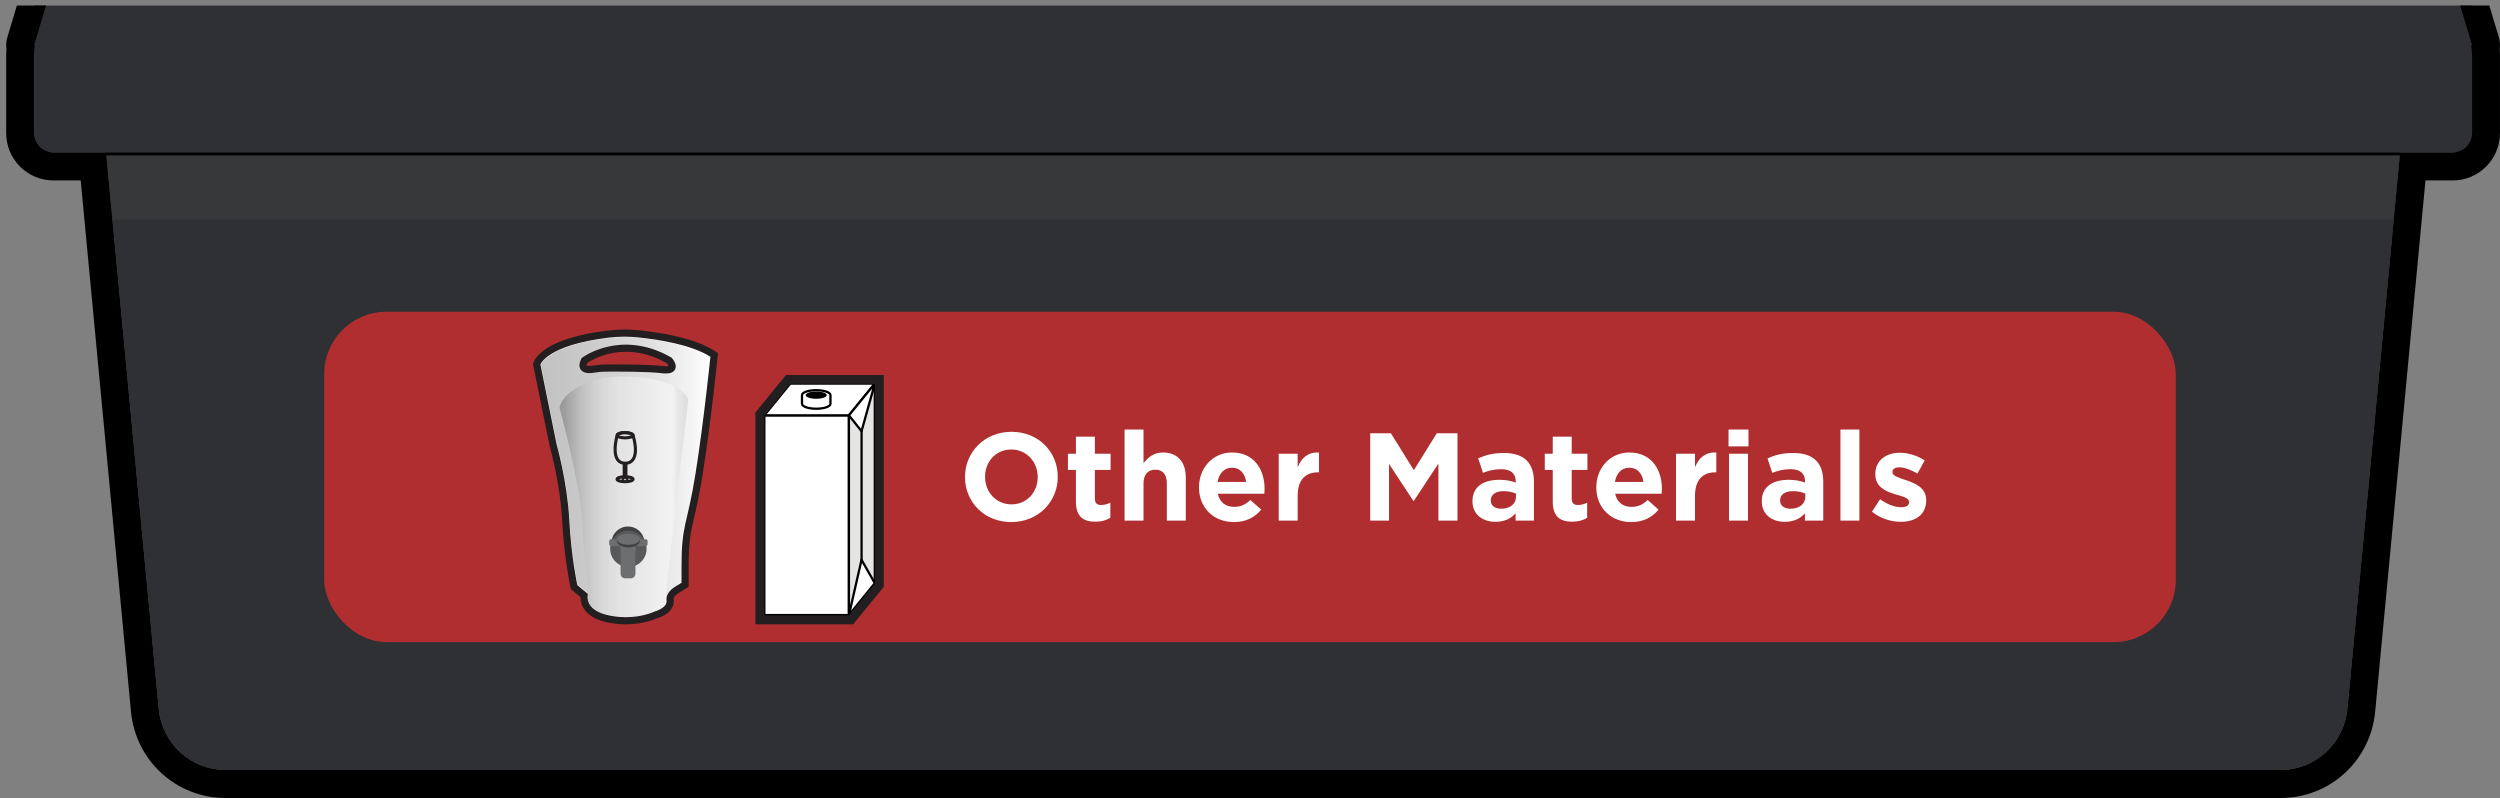 <svg width="401" height="128" viewBox="0 0 401 128" fill="none" xmlns="http://www.w3.org/2000/svg">
<rect x="0" y="0" width="401" height="128" fill="#808080" stroke="none"/>
<path d="M396.524 0.892H5.465V24.448H396.524V0.892Z" fill="#2E3033"/>
<path d="M365.808 123.508H36.181C30.63 123.508 25.988 119.267 25.463 113.71L17.014 24.444H384.976L376.527 113.71C376.002 119.267 371.36 123.508 365.808 123.508Z" fill="#2E3033"/>
<g style="mix-blend-mode:multiply" opacity="0.48">
<path d="M384.976 24.444H17.014L18.031 35.227H383.954L384.976 24.444Z" fill="#414141"/>
</g>
<path d="M384.976 24.444H17.014V24.915H384.976V24.444Z" fill="black"/>
<path d="M396.519 7.26H396.36C396.463 7.778 396.519 8.311 396.519 8.857V21.347C396.519 23.058 395.141 24.444 393.439 24.444H384.971L376.522 113.71C375.997 119.267 371.355 123.508 365.804 123.508H36.181C30.63 123.508 25.988 119.267 25.463 113.71L17.014 24.444H8.546C6.844 24.444 5.465 23.058 5.465 21.347V8.857C5.465 8.311 5.522 7.773 5.625 7.26H5.465L7.383 0.892H2.709L1.185 5.959C0.997 6.581 0.95 7.231 1.035 7.858C1.006 8.193 0.992 8.527 0.992 8.857V21.347C0.992 25.532 4.382 28.94 8.546 28.94H12.944L21.009 114.134C21.759 122.038 28.281 128 36.181 128H365.808C373.709 128 380.231 122.038 380.981 114.134L389.046 28.94H393.444C397.607 28.94 400.997 25.532 400.997 21.347V8.857C400.997 8.523 400.983 8.188 400.96 7.858C401.044 7.231 400.997 6.581 400.81 5.959L399.286 0.892H394.611L396.529 7.26H396.519Z" fill="black"/>
<rect x="52" y="50" width="297" height="53" rx="10" fill="#B02E2F"/>
<path d="M114.258 56.74C111.029 54.663 105.353 53.838 102.256 53.533C101.56 53.464 100.85 53.429 100.15 53.429C99.276 53.429 98.393 53.484 97.524 53.591C87.511 54.823 86.248 57.953 86.136 58.307L86.091 58.449L86.984 62.83L88.721 71.403L88.727 71.424C88.744 71.484 90.431 77.471 90.738 83.377C91.05 89.395 92.031 93.938 92.041 93.982L92.083 94.176L93.684 95.505C93.647 95.905 93.676 96.555 94.074 97.226C94.674 98.236 95.87 98.929 97.631 99.288C98.544 99.475 99.472 99.569 100.39 99.569C103.03 99.569 104.821 98.799 105.164 98.64C106.138 98.373 107.667 97.579 107.482 96.215C107.364 95.356 108.467 94.674 108.486 94.663L109.888 93.788V90.879C109.888 86.681 110.23 85.214 110.798 82.783C111.16 81.231 111.612 79.299 112.127 76.065C113.452 67.751 114.509 57.387 114.519 57.283L114.555 56.932L114.258 56.741V56.74ZM106.16 59.283C104.051 59.02 99.383 59.019 97.154 59.035C96.516 59.039 95.881 59.093 95.252 59.202C94.357 59.356 92.971 59.383 93.752 57.812C93.752 57.812 99.664 53.4 107.337 57.812C107.337 57.812 108.984 59.636 106.16 59.282V59.283Z" fill="white"/>
<path opacity="0.4" d="M102.192 54.165C100.666 54.014 99.128 54.033 97.606 54.221C87.714 55.44 86.744 58.527 86.744 58.527L87.603 62.752L89.328 71.279C89.328 71.279 91.039 77.304 91.352 83.328C91.665 89.353 92.637 93.812 92.637 93.812L94.331 95.22C94.331 95.22 93.539 97.802 97.757 98.663C101.974 99.523 104.943 98.037 104.943 98.037C104.943 98.037 107.052 97.489 106.882 96.237C106.711 94.985 108.146 94.124 108.146 94.124L109.272 93.419V90.838C109.272 83.944 110.176 84.344 111.508 75.973C112.84 67.602 113.887 57.273 113.887 57.273C110.79 55.276 105.3 54.471 102.192 54.163V54.165ZM106.16 59.283C104.051 59.02 99.383 59.019 97.154 59.035C96.516 59.039 95.881 59.093 95.252 59.202C94.358 59.356 92.971 59.383 93.752 57.812C93.752 57.812 99.665 53.4 107.337 57.812C107.337 57.812 108.984 59.636 106.16 59.282V59.283Z" fill="url(#paint0_linear_19866_13488)"/>
<path d="M106.809 59.906C106.559 59.906 106.311 59.883 106.087 59.856C103.978 59.592 99.139 59.598 97.158 59.611C96.542 59.616 95.933 59.669 95.349 59.77C94.27 59.957 93.537 59.801 93.171 59.31C92.85 58.878 92.872 58.288 93.236 57.557L93.297 57.434L93.407 57.352C93.472 57.304 95.013 56.17 97.54 55.598C99.864 55.071 103.499 54.942 107.623 57.314L107.703 57.359L107.764 57.427C107.919 57.599 108.672 58.495 108.275 59.257C108.005 59.774 107.406 59.906 106.81 59.906H106.809ZM98.743 58.454C101.25 58.454 104.527 58.5 106.23 58.713C106.837 58.789 107.114 58.742 107.225 58.709C107.189 58.596 107.081 58.413 106.962 58.263C103.955 56.557 100.888 56.034 97.845 56.709C95.907 57.138 94.587 57.947 94.208 58.199C94.09 58.469 94.096 58.594 94.101 58.625C94.167 58.671 94.469 58.755 95.154 58.636C95.8 58.525 96.471 58.466 97.15 58.46C97.619 58.457 98.161 58.454 98.744 58.454H98.743Z" fill="#231F20"/>
<path opacity="0.4" d="M110.396 64.167C110.396 64.167 106.665 94.969 106.833 96.208C107.001 97.447 104.916 97.989 104.916 97.989C104.916 97.989 101.982 99.461 97.812 98.609C93.641 97.757 94.424 95.202 94.424 95.202C94.424 95.202 93.665 89.397 93.356 83.435C93.047 77.473 89.744 65.402 89.744 65.402C89.744 65.402 90.04 62.05 97.174 60.577C98.659 60.27 100.835 60.401 102.347 60.518C108.453 60.986 110.395 63.463 110.395 64.165L110.396 64.167Z" fill="url(#paint1_linear_19866_13488)"/>
<path d="M98.998 69.813C98.998 69.813 97.592 74.586 100.536 74.286C100.536 74.286 102.815 74.286 101.54 69.813C100.97 69.146 99.07 69.36 98.998 69.813Z" stroke="#231F20" stroke-width="0.5" stroke-miterlimit="10"/>
<path d="M100.256 77.261C100.965 77.261 101.54 77.084 101.54 76.865C101.54 76.646 100.965 76.469 100.256 76.469C99.547 76.469 98.972 76.646 98.972 76.865C98.972 77.084 99.547 77.261 100.256 77.261Z" stroke="#231F20" stroke-width="0.5" stroke-miterlimit="10"/>
<path d="M100.125 74.289V76.335C100.125 76.335 100.096 76.81 99.722 76.835" stroke="#231F20" stroke-width="0.5" stroke-miterlimit="10"/>
<path d="M100.391 74.289V76.335C100.391 76.335 100.42 76.81 100.794 76.835" stroke="#231F20" stroke-width="0.5" stroke-miterlimit="10"/>
<path d="M100.269 70.235C100.971 70.235 101.54 70.046 101.54 69.814C101.54 69.581 100.971 69.392 100.269 69.392C99.567 69.392 98.998 69.581 98.998 69.814C98.998 70.046 99.567 70.235 100.269 70.235Z" stroke="#231F20" stroke-width="0.5" stroke-miterlimit="10"/>
<path d="M100.15 54.005C100.834 54.005 101.518 54.038 102.2 54.106C105.323 54.415 110.836 55.222 113.947 57.225C113.947 57.225 112.896 67.58 111.558 75.974C110.22 84.368 109.311 83.967 109.311 90.879V93.468L108.179 94.173C108.179 94.173 106.739 95.036 106.911 96.292C107.082 97.547 104.963 98.096 104.963 98.096C104.963 98.096 103.171 98.992 100.39 98.992C99.585 98.992 98.697 98.917 97.746 98.724C93.51 97.862 94.306 95.272 94.306 95.272L92.604 93.86C92.604 93.86 91.627 89.389 91.313 83.349C90.999 77.308 89.281 71.268 89.281 71.268L87.548 62.717L86.685 58.481C86.685 58.481 87.659 55.386 97.594 54.163C98.443 54.058 99.297 54.006 100.15 54.006M100.15 52.855C99.252 52.855 98.345 52.91 97.453 53.021C93.165 53.548 89.919 54.484 87.805 55.804C86.091 56.872 85.674 57.859 85.587 58.135L85.497 58.42L85.557 58.711L86.419 62.947L88.152 71.497L88.162 71.541L88.174 71.583C88.192 71.642 89.861 77.575 90.165 83.409C90.481 89.473 91.44 93.92 91.48 94.107L91.564 94.494L91.869 94.747L93.097 95.766C93.097 96.244 93.196 96.874 93.58 97.521C94.266 98.676 95.591 99.461 97.517 99.852C98.468 100.046 99.435 100.145 100.391 100.145C103.044 100.145 104.901 99.389 105.368 99.18C105.59 99.114 106.085 98.948 106.579 98.663C108.045 97.814 108.131 96.717 108.053 96.138C108.007 95.796 108.498 95.335 108.776 95.161L108.79 95.153L109.922 94.446L110.464 94.108V90.88C110.464 86.748 110.782 85.387 111.359 82.916C111.724 81.354 112.177 79.412 112.695 76.157C114.023 67.827 115.082 57.447 115.093 57.343L115.164 56.641L114.57 56.258C113.087 55.304 110.989 54.514 108.334 53.91C106.07 53.395 103.811 53.111 102.314 52.962C101.599 52.892 100.871 52.855 100.152 52.855H100.15Z" fill="#231F20"/>
<path d="M100.731 89.747C102.193 89.747 103.378 88.562 103.378 87.1C103.378 85.638 102.193 84.453 100.731 84.453C99.269 84.453 98.084 85.638 98.084 87.1C98.084 88.562 99.269 89.747 100.731 89.747Z" fill="#404041"/>
<path d="M100.792 90.946C102.406 90.946 103.714 89.638 103.714 88.024C103.714 86.41 102.406 85.101 100.792 85.101C99.178 85.101 97.869 86.41 97.869 88.024C97.869 89.638 99.178 90.946 100.792 90.946Z" fill="#58595B"/>
<path d="M101.192 86.292H100.269C99.865 86.292 99.538 86.619 99.538 87.023V92.032C99.538 92.436 99.865 92.763 100.269 92.763H101.192C101.596 92.763 101.924 92.436 101.924 92.032V87.023C101.924 86.619 101.596 86.292 101.192 86.292Z" fill="#6D6E70"/>
<path d="M103.572 86.49H98.011C97.847 86.49 97.714 86.623 97.714 86.787V87.286C97.714 87.45 97.847 87.583 98.011 87.583H103.572C103.737 87.583 103.87 87.45 103.87 87.286V86.787C103.87 86.623 103.737 86.49 103.572 86.49Z" fill="#6D6E70"/>
<path d="M100.792 87.811C101.823 87.811 102.658 87.315 102.658 86.703C102.658 86.091 101.823 85.595 100.792 85.595C99.761 85.595 98.925 86.091 98.925 86.703C98.925 87.315 99.761 87.811 100.792 87.811Z" fill="#404041"/>
<path d="M100.792 87.385C101.823 87.385 102.658 86.984 102.658 86.49C102.658 85.996 101.823 85.595 100.792 85.595C99.761 85.595 98.925 85.996 98.925 86.49C98.925 86.984 99.761 87.385 100.792 87.385Z" fill="#6D6E70"/>
<path d="M140.324 61.524H126.754V93.565H140.324V61.524Z" fill="white" stroke="black" stroke-width="0.367" stroke-linejoin="round"/>
<path d="M136.166 66.622H122.596V98.662H136.166V66.622Z" fill="white" stroke="black" stroke-width="0.367" stroke-linejoin="round"/>
<path d="M136.166 98.663L140.322 93.565V61.524L136.166 66.622V98.663Z" fill="#E5E5E4" stroke="black" stroke-width="0.367" stroke-linejoin="round"/>
<path d="M122.596 66.622L126.754 61.524H140.322L136.166 66.622H122.596Z" fill="white" stroke="black" stroke-width="0.367" stroke-linejoin="round"/>
<path d="M138.196 66.443V91.756" stroke="black" stroke-width="0.367" stroke-linejoin="round"/>
<path d="M138.19 89.803L136.166 98.662L140.322 93.547L138.19 89.803Z" fill="white" stroke="black" stroke-width="0.367" stroke-linejoin="round"/>
<path d="M138.19 69.162L140.322 61.524L136.166 66.622L138.19 69.162Z" fill="white" stroke="black" stroke-width="0.367" stroke-linejoin="round"/>
<path d="M128.638 63.374C128.638 62.939 129.661 62.586 130.922 62.586C132.183 62.586 133.206 62.939 133.206 63.374V64.772C133.206 65.207 132.183 65.56 130.922 65.56C129.661 65.56 128.638 65.207 128.638 64.772V63.374Z" fill="white" stroke="black" stroke-width="0.367" stroke-linejoin="round"/>
<path d="M130.922 63.964C131.855 63.964 132.612 63.702 132.612 63.38C132.612 63.057 131.855 62.796 130.922 62.796C129.989 62.796 129.232 63.057 129.232 63.38C129.232 63.702 129.989 63.964 130.922 63.964Z" fill="black"/>
<path d="M140.322 61.577V93.6V93.616L136.17 98.707L136.164 98.714H122.595V66.673L126.753 61.576H140.322M141.753 60.145H126.073L125.644 60.671L121.486 65.769L121.164 66.164V100.145H136.842L137.272 99.62L137.277 99.613L141.43 94.52L141.751 94.126V60.145H141.753Z" fill="#231F20"/>
<path d="M162.206 83.74C166.526 83.74 169.666 80.48 169.666 76.5V76.46C169.666 72.48 166.566 69.26 162.246 69.26C157.926 69.26 154.786 72.52 154.786 76.5V76.54C154.786 80.52 157.886 83.74 162.206 83.74ZM162.246 80.9C159.766 80.9 158.006 78.9 158.006 76.5V76.46C158.006 74.06 159.726 72.1 162.206 72.1C164.686 72.1 166.446 74.1 166.446 76.5V76.54C166.446 78.94 164.726 80.9 162.246 80.9ZM175.698 83.68C176.718 83.68 177.458 83.44 178.098 83.06V80.62C177.658 80.86 177.158 81 176.598 81C175.918 81 175.618 80.66 175.618 79.96V75.38H178.138V72.78H175.618V70.04H172.578V72.78H171.298V75.38H172.578V80.46C172.578 82.94 173.838 83.68 175.698 83.68ZM180.379 83.5H183.419V77.52C183.419 76.08 184.159 75.34 185.319 75.34C186.479 75.34 187.159 76.08 187.159 77.52V83.5H190.199V76.56C190.199 74.1 188.859 72.58 186.559 72.58C185.019 72.58 184.119 73.4 183.419 74.3V68.9H180.379V83.5ZM197.919 83.74C199.859 83.74 201.299 82.98 202.299 81.74L200.559 80.2C199.719 80.98 198.979 81.3 197.959 81.3C196.599 81.3 195.639 80.58 195.339 79.2H202.799C202.819 78.92 202.839 78.64 202.839 78.4C202.839 75.36 201.199 72.58 197.619 72.58C194.499 72.58 192.319 75.1 192.319 78.16V78.2C192.319 81.48 194.699 83.74 197.919 83.74ZM195.299 77.3C195.539 75.92 196.359 75.02 197.619 75.02C198.899 75.02 199.699 75.94 199.879 77.3H195.299ZM205.105 83.5H208.145V79.54C208.145 76.98 209.385 75.76 211.405 75.76H211.565V72.58C209.765 72.5 208.765 73.46 208.145 74.94V72.78H205.105V83.5ZM219.781 83.5H222.801V74.42L226.701 80.34H226.781L230.721 74.36V83.5H233.781V69.5H230.461L226.781 75.42L223.101 69.5H219.781V83.5ZM239.864 83.7C241.344 83.7 242.364 83.16 243.104 82.34V83.5H246.044V77.28C246.044 75.84 245.684 74.66 244.884 73.86C244.124 73.1 242.924 72.66 241.264 72.66C239.444 72.66 238.284 73 237.104 73.52L237.864 75.84C238.844 75.48 239.664 75.26 240.824 75.26C242.344 75.26 243.124 75.96 243.124 77.22V77.4C242.364 77.14 241.584 76.96 240.504 76.96C237.964 76.96 236.184 78.04 236.184 80.38V80.42C236.184 82.54 237.844 83.7 239.864 83.7ZM240.784 81.6C239.804 81.6 239.124 81.12 239.124 80.3V80.26C239.124 79.3 239.924 78.78 241.224 78.78C241.964 78.78 242.644 78.94 243.164 79.18V79.72C243.164 80.82 242.204 81.6 240.784 81.6ZM252.182 83.68C253.202 83.68 253.942 83.44 254.582 83.06V80.62C254.142 80.86 253.642 81 253.082 81C252.402 81 252.102 80.66 252.102 79.96V75.38H254.622V72.78H252.102V70.04H249.062V72.78H247.782V75.38H249.062V80.46C249.062 82.94 250.322 83.68 252.182 83.68ZM261.65 83.74C263.59 83.74 265.03 82.98 266.03 81.74L264.29 80.2C263.45 80.98 262.71 81.3 261.69 81.3C260.33 81.3 259.37 80.58 259.07 79.2H266.53C266.55 78.92 266.57 78.64 266.57 78.4C266.57 75.36 264.93 72.58 261.35 72.58C258.23 72.58 256.05 75.1 256.05 78.16V78.2C256.05 81.48 258.43 83.74 261.65 83.74ZM259.03 77.3C259.27 75.92 260.09 75.02 261.35 75.02C262.63 75.02 263.43 75.94 263.61 77.3H259.03ZM268.836 83.5H271.876V79.54C271.876 76.98 273.116 75.76 275.136 75.76H275.296V72.58C273.496 72.5 272.496 73.46 271.876 74.94V72.78H268.836V83.5ZM277.255 71.6H280.455V68.9H277.255V71.6ZM277.335 83.5H280.375V72.78H277.335V83.5ZM286.27 83.7C287.75 83.7 288.77 83.16 289.51 82.34V83.5H292.45V77.28C292.45 75.84 292.09 74.66 291.29 73.86C290.53 73.1 289.33 72.66 287.67 72.66C285.85 72.66 284.69 73 283.51 73.52L284.27 75.84C285.25 75.48 286.07 75.26 287.23 75.26C288.75 75.26 289.53 75.96 289.53 77.22V77.4C288.77 77.14 287.99 76.96 286.91 76.96C284.37 76.96 282.59 78.04 282.59 80.38V80.42C282.59 82.54 284.25 83.7 286.27 83.7ZM287.19 81.6C286.21 81.6 285.53 81.12 285.53 80.3V80.26C285.53 79.3 286.33 78.78 287.63 78.78C288.37 78.78 289.05 78.94 289.57 79.18V79.72C289.57 80.82 288.61 81.6 287.19 81.6ZM295.206 83.5H298.246V68.9H295.206V83.5ZM304.861 83.7C307.181 83.7 308.961 82.62 308.961 80.24V80.2C308.961 78.24 307.221 77.52 305.721 77.02C304.561 76.62 303.541 76.34 303.541 75.74V75.7C303.541 75.28 303.921 74.96 304.661 74.96C305.441 74.96 306.501 75.34 307.561 75.96L308.721 73.86C307.561 73.08 306.081 72.62 304.721 72.62C302.561 72.62 300.801 73.84 300.801 76.02V76.06C300.801 78.14 302.501 78.84 304.001 79.28C305.181 79.64 306.221 79.86 306.221 80.52V80.56C306.221 81.04 305.821 81.36 304.941 81.36C303.941 81.36 302.721 80.92 301.561 80.08L300.261 82.08C301.681 83.2 303.361 83.7 304.861 83.7Z" fill="white"/>
<defs>
<linearGradient id="paint0_linear_19866_13488" x1="86.744" y1="76.499" x2="113.887" y2="76.499" gradientUnits="userSpaceOnUse">
<stop stop-opacity="0.6"/>
<stop offset="1" stop-color="white"/>
</linearGradient>
<linearGradient id="paint1_linear_19866_13488" x1="89.745" y1="79.631" x2="120.467" y2="79.631" gradientUnits="userSpaceOnUse">
<stop stop-color="#090909" stop-opacity="0.61"/>
<stop offset="0.03" stop-color="#373737" stop-opacity="0.69"/>
<stop offset="0.05" stop-color="#626262" stop-opacity="0.75"/>
<stop offset="0.08" stop-color="#878787" stop-opacity="0.81"/>
<stop offset="0.11" stop-color="#A8A8A8" stop-opacity="0.86"/>
<stop offset="0.15" stop-color="#C3C3C3" stop-opacity="0.91"/>
<stop offset="0.19" stop-color="#D9D9D9" stop-opacity="0.94"/>
<stop offset="0.23" stop-color="#EAEAEA" stop-opacity="0.97"/>
<stop offset="0.29" stop-color="#F6F6F6" stop-opacity="0.99"/>
<stop offset="0.37" stop-color="#FDFDFD"/>
<stop offset="0.59" stop-color="white"/>
<stop offset="0.61" stop-color="#E7E7E7" stop-opacity="0.95"/>
<stop offset="0.67" stop-color="#B4B2B3" stop-opacity="0.83"/>
<stop offset="0.73" stop-color="#878586" stop-opacity="0.73"/>
<stop offset="0.79" stop-color="#636061" stop-opacity="0.65"/>
<stop offset="0.84" stop-color="#474344" stop-opacity="0.58"/>
<stop offset="0.9" stop-color="#332F30" stop-opacity="0.54"/>
<stop offset="0.95" stop-color="#272324" stop-opacity="0.51"/>
<stop offset="1" stop-color="#231F20" stop-opacity="0.5"/>
</linearGradient>
</defs>
</svg>
